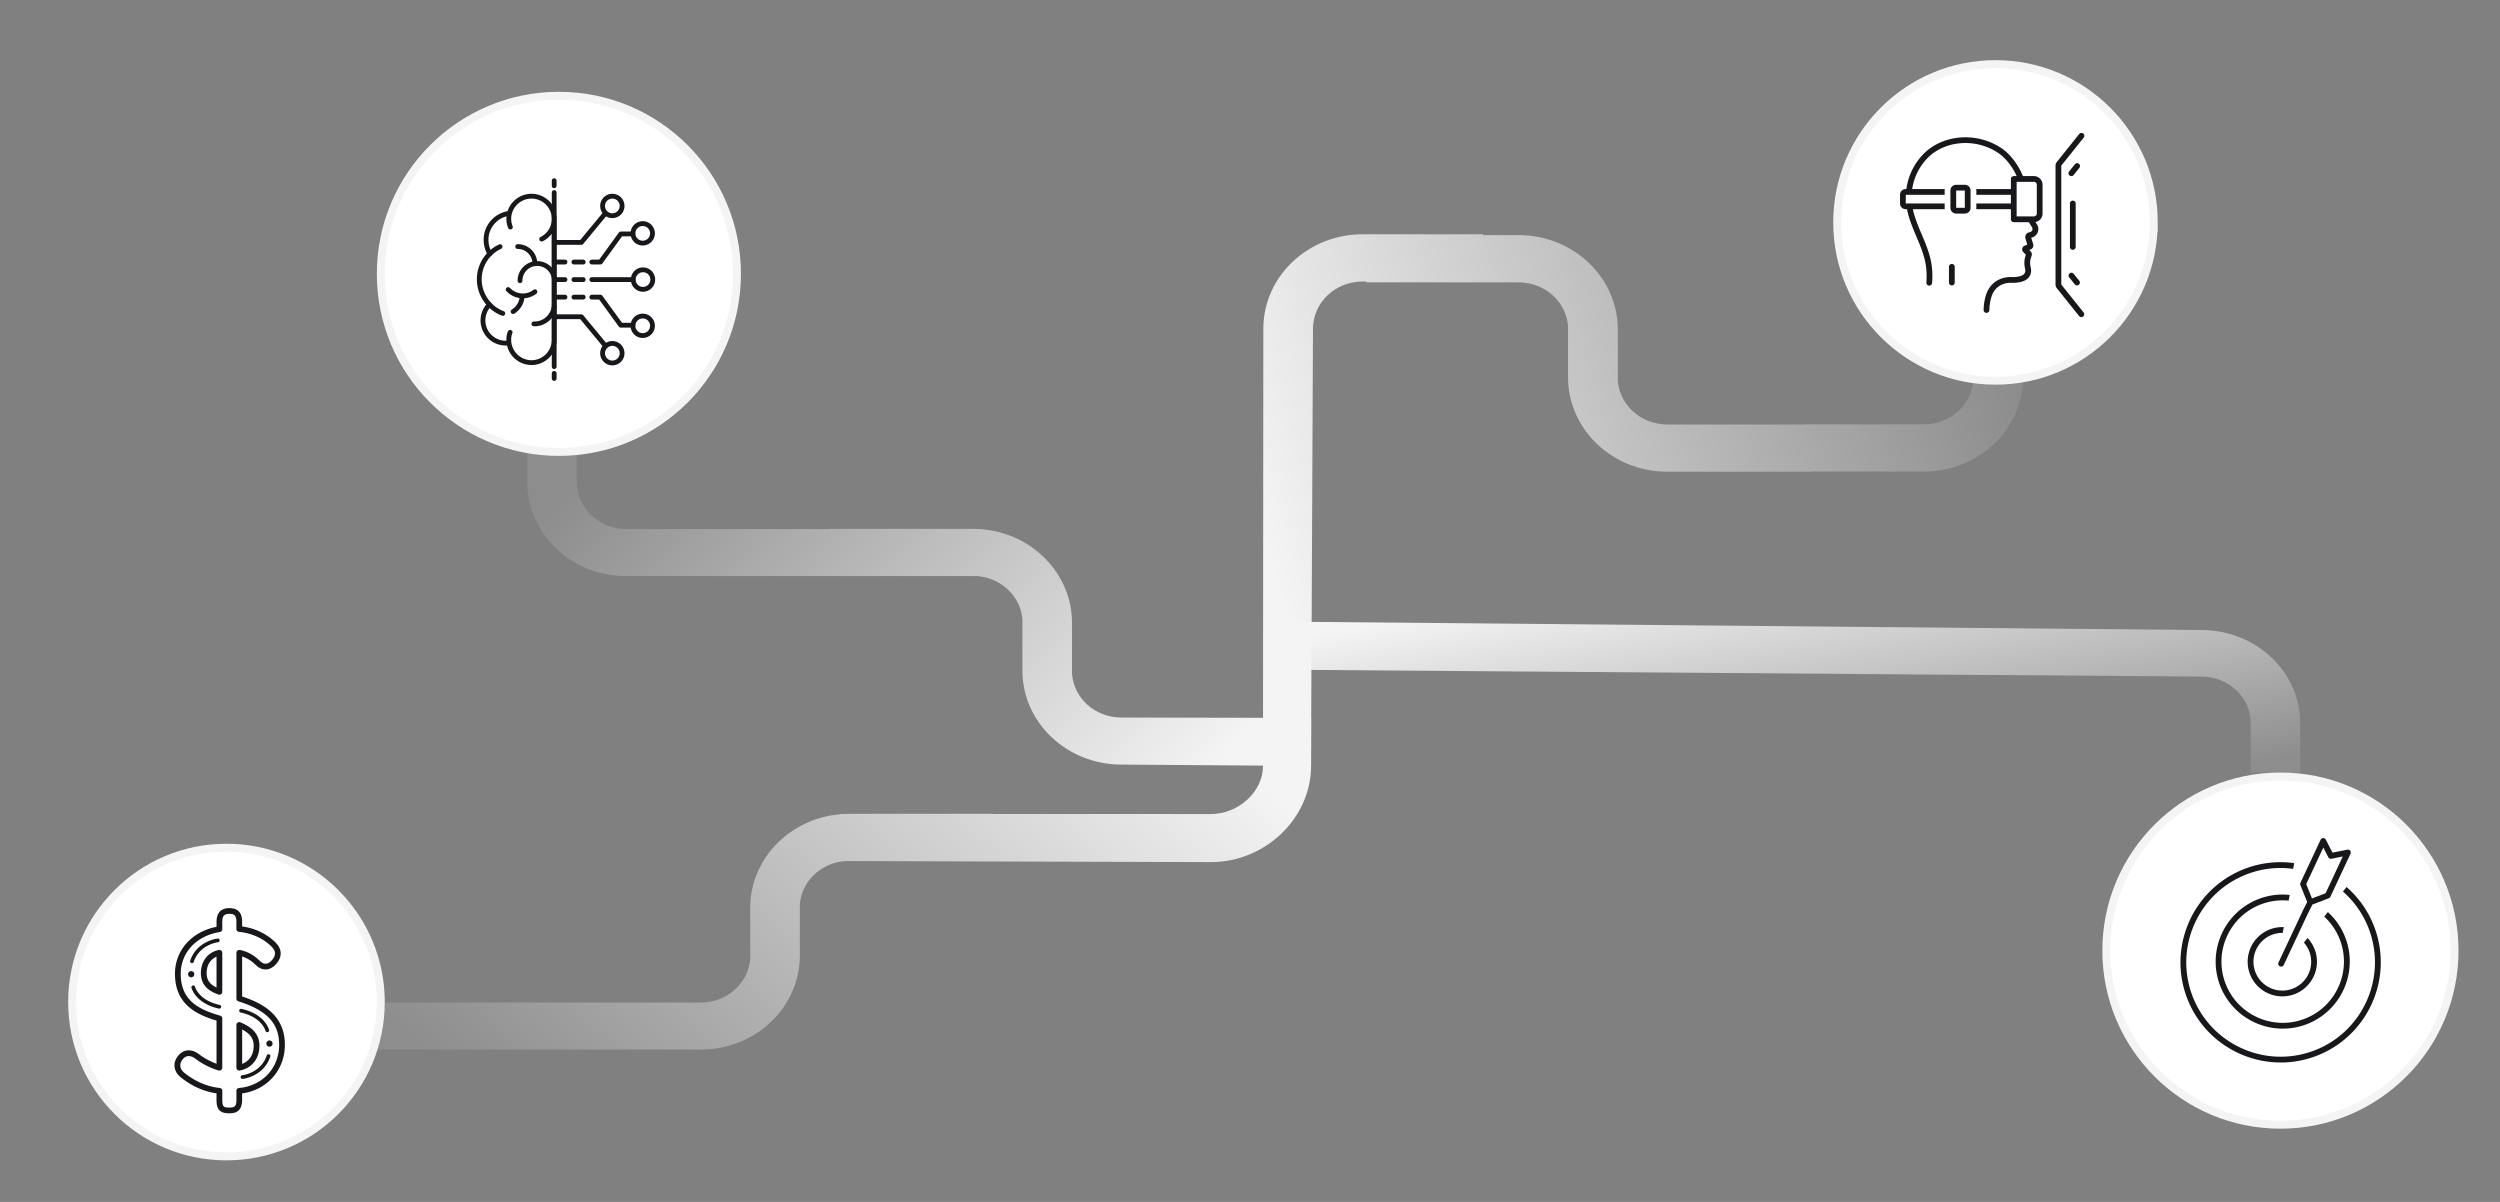 <svg xmlns="http://www.w3.org/2000/svg" width="312" height="150" fill="none"><rect width="100%" height="100%" fill="#808080" stroke="none"/><path fill="#fff" stroke="#F4F4F5" stroke-miterlimit="10" stroke-width=".988" d="M306.329 118.634c0-12.002-9.729-21.731-21.731-21.731-12.002 0-21.732 9.729-21.732 21.731 0 12.002 9.73 21.732 21.732 21.732 12.002 0 21.731-9.73 21.731-21.732z"/><path fill="url(#a)" d="M157.622 95.592c0 3.242-3.089 6-6.5 6l-27.212-.004v-.023h-17.932c-.257 0-.513.008-.767.023h-.37v.027c-6.289.545-11.215 5.571-11.215 11.691v6.224h.01c-.158 3.108-2.86 5.582-6.169 5.582H38.14v5.87h49.327c6.822 0 12.352-5.256 12.352-11.74l.001-6.223h-.01c.148-2.938 2.568-5.309 5.626-5.56l45.686.133c6.822 0 12.5-5.517 12.5-12v-6h-6v6z"/><path fill="url(#b)" d="M195.702 40.84c-.158-3.121-2.868-5.604-6.188-5.604h-18.971v-.105h-.487c-3.421 0-6.195 2.638-6.195 5.893l-.239 52.568h-6l.044-52.568c0-6.509 5.547-11.786 12.39-11.786h15.036v.105h4.422c6.843 0 12.39 5.276 12.39 11.786l.001 6.247h-.01c.158 3.12 2.868 5.604 6.187 5.604h16.985v-.022h15.036c3.421 0 6.194-2.638 6.194-5.893v-6.247h6.197l-.001 6.247c0 6.509-5.548 11.786-12.39 11.786H226.07v.021h-17.988c-6.842 0-12.39-5.276-12.39-11.785l-.001-6.247h.011z"/><path fill="url(#c)" d="M71.976 60.156c0 3.242 2.765 5.87 6.176 5.87h25.352v-.022h17.933c.257 0 .513.008.766.022h.371v.027c6.288.545 11.214 5.572 11.214 11.691l.001 6.224h-.01c.158 3.108 2.859 5.582 6.168 5.582l23.675.042v6l-23.675-.172c-6.821 0-12.351-5.256-12.351-11.74l-.001-6.223h.011c-.149-2.937-2.569-5.308-5.628-5.561H78.152c-6.822 0-12.352-5.256-12.352-11.74l-.001-6.223h6.177v6.223z"/><path fill="url(#d)" d="M280.895 90.249c0-3.209-2.762-5.811-6.169-5.811l-113.104-.846v-6l113.104 1.036c6.814 0 12.34 5.203 12.34 11.621l.001 6.159-6.172.001v-6.16z"/><path fill="#fff" stroke="#F4F4F5" stroke-miterlimit="10" stroke-width=".988" d="M91.975 34.177c0-12.275-9.951-22.226-22.225-22.226-12.275 0-22.226 9.951-22.226 22.226 0 12.275 9.95 22.225 22.226 22.225 12.274 0 22.225-9.95 22.225-22.225zm176.818-6.421C268.793 16.845 259.948 8 249.037 8s-19.756 8.845-19.756 19.756 8.845 19.756 19.756 19.756 19.756-8.845 19.756-19.756zM47.524 125.055c0-10.638-8.624-19.262-19.262-19.262S9 114.417 9 125.055c0 10.639 8.624 19.263 19.262 19.263s19.262-8.624 19.262-19.263z"/><path stroke="#18181B" stroke-linecap="round" stroke-linejoin="round" stroke-width=".6" d="M69.162 42.235V27.663m-5.468.673a2.986 2.986 0 0 1-.2-1.016 2.84 2.84 0 0 1 2.834-2.835c1.56 0 2.834 1.26 2.834 2.835 0 1.102-.63 2.06-1.56 2.519m1.56 12.581a2.84 2.84 0 0 1-2.834 2.835 2.85 2.85 0 0 1-2.834-2.834c0-.33.043-.644.171-.945m-.243 1.331c-.1.015-.2.015-.315.015a2.84 2.84 0 0 1-2.834-2.835c0-.773.315-1.46.801-1.975m.058-6.355a3.325 3.325 0 0 1-.472-1.718 3.332 3.332 0 0 1 2.834-3.306"/><path stroke="#18181B" stroke-linecap="round" stroke-linejoin="round" stroke-width=".6" d="M62.75 39.114a4.413 4.413 0 0 1-1.647-1.088c-.787-.83-1.288-1.932-1.288-3.163a4.485 4.485 0 0 1 2.59-4.08m2.492 4.252c0-1.188.959-2.147 2.147-2.147 1.188 0 2.147.959 2.147 2.147M64.61 30.77c1.188 0 2.147.958 2.147 2.146m0 3.493a2.43 2.43 0 0 1-1.517.515c-.701 0-1.36-.3-1.818-.787m5.74 2.118a2.47 2.47 0 0 1-.701 1.432 2.426 2.426 0 0 1-1.833.73m-1.46-3.436a2.437 2.437 0 0 1-1.13 1.904m5.124-15.702v-.63m0 24.677v-.63m7.258-19.681a1.217 1.217 0 1 0 0-2.434 1.217 1.217 0 0 0 0 2.434zm3.792 3.421a1.217 1.217 0 1 0 0-2.434 1.217 1.217 0 0 0 0 2.434zm0 5.768a1.217 1.217 0 1 0 0-2.433 1.217 1.217 0 0 0 0 2.433zm-10.864-5.854h3.207l3.005-3.636"/><path stroke="#18181B" stroke-linecap="round" stroke-linejoin="round" stroke-width=".6" d="M73.857 32.702h1.073l2.548-3.507h1.503m-6.197 3.507h-1.16m-1.116 0h-1.16m3.436 2.19h-1.16m-1.116 0h-1.16m4.509 0h5.124M76.42 45.298a1.217 1.217 0 1 0 0-2.434 1.217 1.217 0 0 0 0 2.434zm3.792-3.421a1.217 1.217 0 1 0 0-2.434 1.217 1.217 0 0 0 0 2.434z"/><path stroke="#18181B" stroke-linecap="round" stroke-linejoin="round" stroke-width=".6" d="M69.348 39.53h3.207l3.005 3.635m-1.703-6.083h1.073l2.548 3.507h1.503m-6.197-3.507h-1.16m-1.116 0h-1.16m-.186-13.055v21.728"/><path fill="#18181B" d="M253.835 21.976h-1.375c-.584-1.454-1.613-2.732-2.553-3.394-2.95-2.078-7.09-1.9-9.631.413a7.768 7.768 0 0 0-2.361 4.598h-.074a.72.72 0 0 0-.719.72v1.078a.717.717 0 0 0 .719.718h.153c.234 1.197.702 2.31 1.163 3.396.499 1.177 1.016 2.394 1.198 3.675a9.52 9.52 0 0 1 .054 2.08.362.362 0 0 0 .331.387.359.359 0 0 0 .386-.33c.062-.747.042-1.497-.059-2.239-.196-1.374-.731-2.634-1.249-3.854-.444-1.047-.869-2.055-1.093-3.115h3.98a1.35 1.35 0 0 1-.012-.18v-.538h-4.852v-1.079h4.852v-.539c0-.06.004-.12.012-.18h-4.064a7.018 7.018 0 0 1 2.119-4.067c2.298-2.092 6.053-2.245 8.733-.356.803.566 1.653 1.617 2.186 2.806h-.361a.36.36 0 0 0-.359.36v1.258h-4.325c.008.059.012.119.012.18v.538h4.313v1.078h-4.313v.54c0 .06-.004.12-.012.18h4.325v1.257c0 .199.161.36.359.36h1.881l.413.671a.52.52 0 0 1 .013.365.581.581 0 0 1-.397.233.612.612 0 0 0-.454.75l.231.78-.387.165a.49.49 0 0 0-.131.748l.339.354-.091.285c-.104.4-.121.817-.051 1.224l.066.358a.632.632 0 0 1-.227.615c-.207.148-.627.32-1.457.3-1.467-.035-2.614.7-3.142 2.02h-.001a6.668 6.668 0 0 0-.368 2.076.36.36 0 0 0 .341.377.37.37 0 0 0 .377-.342c.009-.627.116-1.25.318-1.844.561-1.403 1.778-1.586 2.458-1.568.821.02 1.461-.126 1.893-.434a1.342 1.342 0 0 0 .515-1.326l-.065-.358c-.05-.292-.04-.59.028-.879l.131-.409a.501.501 0 0 0-.097-.478l-.2-.21.217-.092a.538.538 0 0 0 .287-.574l-.258-.867a1.094 1.094 0 0 0 .738-1.622l-.207-.337a1.078 1.078 0 0 0 .882-1.06v-3.594a1.084 1.084 0 0 0-1.079-1.078h.001zm.359 4.672a.36.36 0 0 1-.359.36h-2.157v-4.313h2.157a.36.36 0 0 1 .359.36v3.593z"/><path fill="#18181B" d="M245.208 23.06h-1.078a.719.719 0 0 0-.719.718v2.156a.718.718 0 0 0 .719.72h1.078a.719.719 0 0 0 .719-.72v-2.156a.718.718 0 0 0-.719-.719zm-1.078 2.874v-2.156h1.078l.001 2.156h-1.079zm13.119 9.579V20.67l2.796-3.496a.359.359 0 0 0-.561-.45l-2.796 3.497a.714.714 0 0 0-.158.449v14.843a.72.72 0 0 0 .157.45l2.797 3.495a.36.36 0 0 0 .561-.449l-2.796-3.496z"/><path fill="#18181B" d="M259.045 30.786v-5.39a.359.359 0 1 0-.718 0v5.39a.36.36 0 1 0 .718 0zm-.819 3.819.719.898a.36.36 0 0 0 .561-.449l-.719-.898a.36.36 0 0 0-.561.449zm1.224-14.163a.358.358 0 0 0-.505.056l-.719.899a.36.36 0 0 0 .056.505c.156.121.38.097.505-.056l.719-.899a.359.359 0 0 0-.056-.505zm-15.859 12.501a.36.36 0 0 0-.36.359v1.977a.36.36 0 0 0 .719 0v-1.977a.36.36 0 0 0-.359-.36zM28.605 138.942c-1.318 0-1.584-.65-1.584-1.699v-.791c-1.965-.282-3.474-1.21-4.412-1.961-.553-.429-.835-.956-.835-1.562 0-.831.798-1.845 1.73-1.845.675 0 1.043.27 1.472.583l.054.04c.367.281 1.186.756 1.993 1.051v-5.388c-2.608-.769-5.187-2.103-5.187-5.837 0-2.923 2.071-5.248 5.188-5.867v-.632c0-.775.28-1.7 1.611-1.7 1.051 0 1.584.572 1.584 1.7v.585c2.022.288 3.349 1.211 4.117 1.954.324.325.692.775.692 1.424 0 1.007-1.04 1.991-1.817 1.991-.675 0-.95-.25-1.45-.703l-.13-.118a4.12 4.12 0 0 0-1.413-.798v4.992c2.537.837 5.334 2.305 5.334 6.032 0 3.144-2.224 5.645-5.334 6.064v.786c0 1.506-.863 1.699-1.613 1.699zm-5.098-7.141c-.538 0-1.007.703-1.007 1.128 0 .242.058.608.56.999.918.733 2.414 1.646 4.364 1.85a.358.358 0 0 1 .322.357v1.108c0 .844.122.982.866.982.719 0 .894-.193.894-.982v-1.108a.358.358 0 0 1 .328-.357c1.402-.12 2.674-.72 3.583-1.688.91-.968 1.422-2.289 1.422-3.697 0-2.677-1.52-4.3-5.083-5.425a.355.355 0 0 1-.25-.341v-5.717a.364.364 0 0 1 .128-.275.362.362 0 0 1 .293-.078c1.085.193 1.89.815 2.184 1.074l.136.122c.48.436.583.517.969.517s1.099-.674 1.099-1.273c0-.31-.139-.573-.478-.912-.724-.698-2.01-1.583-4.01-1.791a.362.362 0 0 1-.327-.354v-.906c0-.826-.305-.982-.866-.982-.66 0-.894.257-.894.982v.93a.357.357 0 0 1-.303.354c-2.922.465-4.882 2.562-4.882 5.212 0 1.522.465 2.681 1.426 3.544.775.698 1.854 1.215 3.5 1.678a.357.357 0 0 1 .258.348v6.149a.356.356 0 0 1-.141.286.37.37 0 0 1-.15.067.376.376 0 0 1-.163-.006c-1.04-.284-2.198-.94-2.688-1.318l-.05-.036c-.388-.282-.603-.441-1.04-.441zm6.355 1.808a.36.36 0 0 1-.358-.359v-5.334a.355.355 0 0 1 .16-.299.366.366 0 0 1 .338-.031c.753.32 1.257.637 1.634 1.029.492.51.742 1.148.742 1.895 0 1.605-.937 2.79-2.445 3.092a.372.372 0 0 1-.075.008l.004-.001zm.36-5.128v4.294c.909-.348 1.438-1.167 1.438-2.265-.004-.889-.428-1.5-1.443-2.029h.004zm-2.84-4.344a.372.372 0 0 1-.119-.02c-.94-.331-2.193-.968-2.193-2.67 0-1.488.88-2.621 2.243-2.888a.36.36 0 0 1 .393.199c.023.048.034.1.034.153v4.868a.357.357 0 0 1-.358.358zm-.359-4.743c-.653.281-1.234.925-1.234 2.052 0 .834.375 1.391 1.234 1.799v-3.851z"/><path fill="#18181B" d="M23.963 120.202a.226.226 0 0 1-.109-.025.22.22 0 0 1-.084-.072.228.228 0 0 1-.03-.213c.815-2.43 3.31-2.75 3.416-2.762a.232.232 0 0 1 .054.461c-.094.012-2.311.303-3.031 2.449a.234.234 0 0 1-.216.162zm3.408 5.675a.207.207 0 0 1-.05-.005c-2.904-.636-3.413-2.537-3.434-2.618a.233.233 0 0 1 .45-.114c.02.071.477 1.705 3.084 2.279a.234.234 0 0 1 .178.252.231.231 0 0 1-.074.146.23.23 0 0 1-.153.061v-.001zm2.91 8.775a.228.228 0 0 1-.168-.059.23.23 0 0 1-.02-.328.231.231 0 0 1 .161-.078c.094-.012 2.311-.303 3.031-2.449a.232.232 0 0 1 .379-.11.227.227 0 0 1 .077.166.232.232 0 0 1-.016.092c-.815 2.43-3.31 2.75-3.416 2.762l-.028.004zm3.075-5.833a.235.235 0 0 1-.225-.175c-.019-.07-.477-1.705-3.084-2.279a.234.234 0 0 1-.153-.366.235.235 0 0 1 .252-.088c2.905.637 3.414 2.538 3.434 2.618a.234.234 0 0 1-.123.266.24.24 0 0 1-.102.024zm.274 1.81a.388.388 0 1 0 0-.777.388.388 0 0 0 0 .777zm-9.788-8.658a.388.388 0 1 0 .001-.775.388.388 0 0 0-.001.775z"/><g fill="#18181B" clip-path="url(#e)"><path d="m287.088 110.461.849 2.115-.486.952-3.095 6.591a.359.359 0 0 0 .175.48.36.36 0 0 0 .48-.174l3.091-6.579.492-.964 2.037-.778a.36.36 0 0 0 .198-.184l2.515-5.372a.36.36 0 0 0-.398-.509l-1.851.37-.834-1.619a.364.364 0 0 0-.33-.196.36.36 0 0 0-.321.21l-2.515 5.372a.367.367 0 0 0-.012.278c0 .003.003.007.005.01v-.003zm2.866-4.686.62 1.207a.36.36 0 0 0 .394.189l1.414-.283-2.149 4.592-1.698.648-.718-1.792 2.135-4.563.002.002z"/><path d="M296.351 115.784a12.41 12.41 0 0 0-3.502-5.087l-.448.57a11.71 11.71 0 0 1 3.269 4.769c2.244 6.093-.889 12.875-6.982 15.116-6.093 2.244-12.875-.888-15.116-6.981-2.242-6.094.888-12.875 6.982-15.119a11.696 11.696 0 0 1 5.631-.618l.13-.714a12.398 12.398 0 0 0-6.014.65c-6.465 2.384-9.789 9.582-7.408 16.05 2.381 6.468 9.579 9.792 16.047 7.411 6.468-2.38 9.792-9.579 7.411-16.047z"/><path d="M285.751 111.687a8.308 8.308 0 0 0-3.76.467c-4.33 1.593-6.555 6.414-4.961 10.744 1.593 4.33 6.413 6.555 10.744 4.962 4.33-1.594 6.555-6.414 4.961-10.744a8.318 8.318 0 0 0-2.218-3.291l-.448.573a7.585 7.585 0 0 1 1.985 2.97c1.457 3.955-.577 8.356-4.533 9.813-3.955 1.456-8.356-.578-9.813-4.533-1.456-3.955.578-8.356 4.533-9.813a7.611 7.611 0 0 1 3.38-.434l.13-.714z"/><path d="M283.592 116.644a3.539 3.539 0 0 1 1.292-.217l.132-.723a4.336 4.336 0 0 0-1.676.261 4.33 4.33 0 0 0-2.565 5.554 4.33 4.33 0 0 0 5.554 2.564 4.329 4.329 0 0 0 1.652-7.026l-.455.579c.29.328.528.71.689 1.144a3.604 3.604 0 0 1-2.136 4.624 3.606 3.606 0 0 1-4.625-2.135 3.605 3.605 0 0 1 2.136-4.625h.002z"/></g><defs><linearGradient id="a" x1="163.622" x2="101.324" y1="102.507" y2="173.507" gradientUnits="userSpaceOnUse"><stop stop-color="#F4F4F5"/><stop offset="1" stop-color="#F4F4F5" stop-opacity=".116"/></linearGradient><linearGradient id="b" x1="157.622" x2="248.606" y1="67.67" y2="41.595" gradientUnits="userSpaceOnUse"><stop stop-color="#F4F4F5"/><stop offset="1" stop-color="#F4F4F5" stop-opacity=".116"/></linearGradient><linearGradient id="c" x1="163.622" x2="99.623" y1="82.348" y2="27.622" gradientUnits="userSpaceOnUse"><stop stop-color="#F4F4F5"/><stop offset="1" stop-color="#F4F4F5" stop-opacity=".116"/></linearGradient><linearGradient id="d" x1="161.622" x2="168.93" y1="79.757" y2="117.262" gradientUnits="userSpaceOnUse"><stop stop-color="#F4F4F5"/><stop offset="1" stop-color="#F4F4F5" stop-opacity=".116"/></linearGradient><clipPath id="e"><path fill="#fff" d="M272.122 104.592h25v28.01h-25z"/></clipPath></defs></svg>